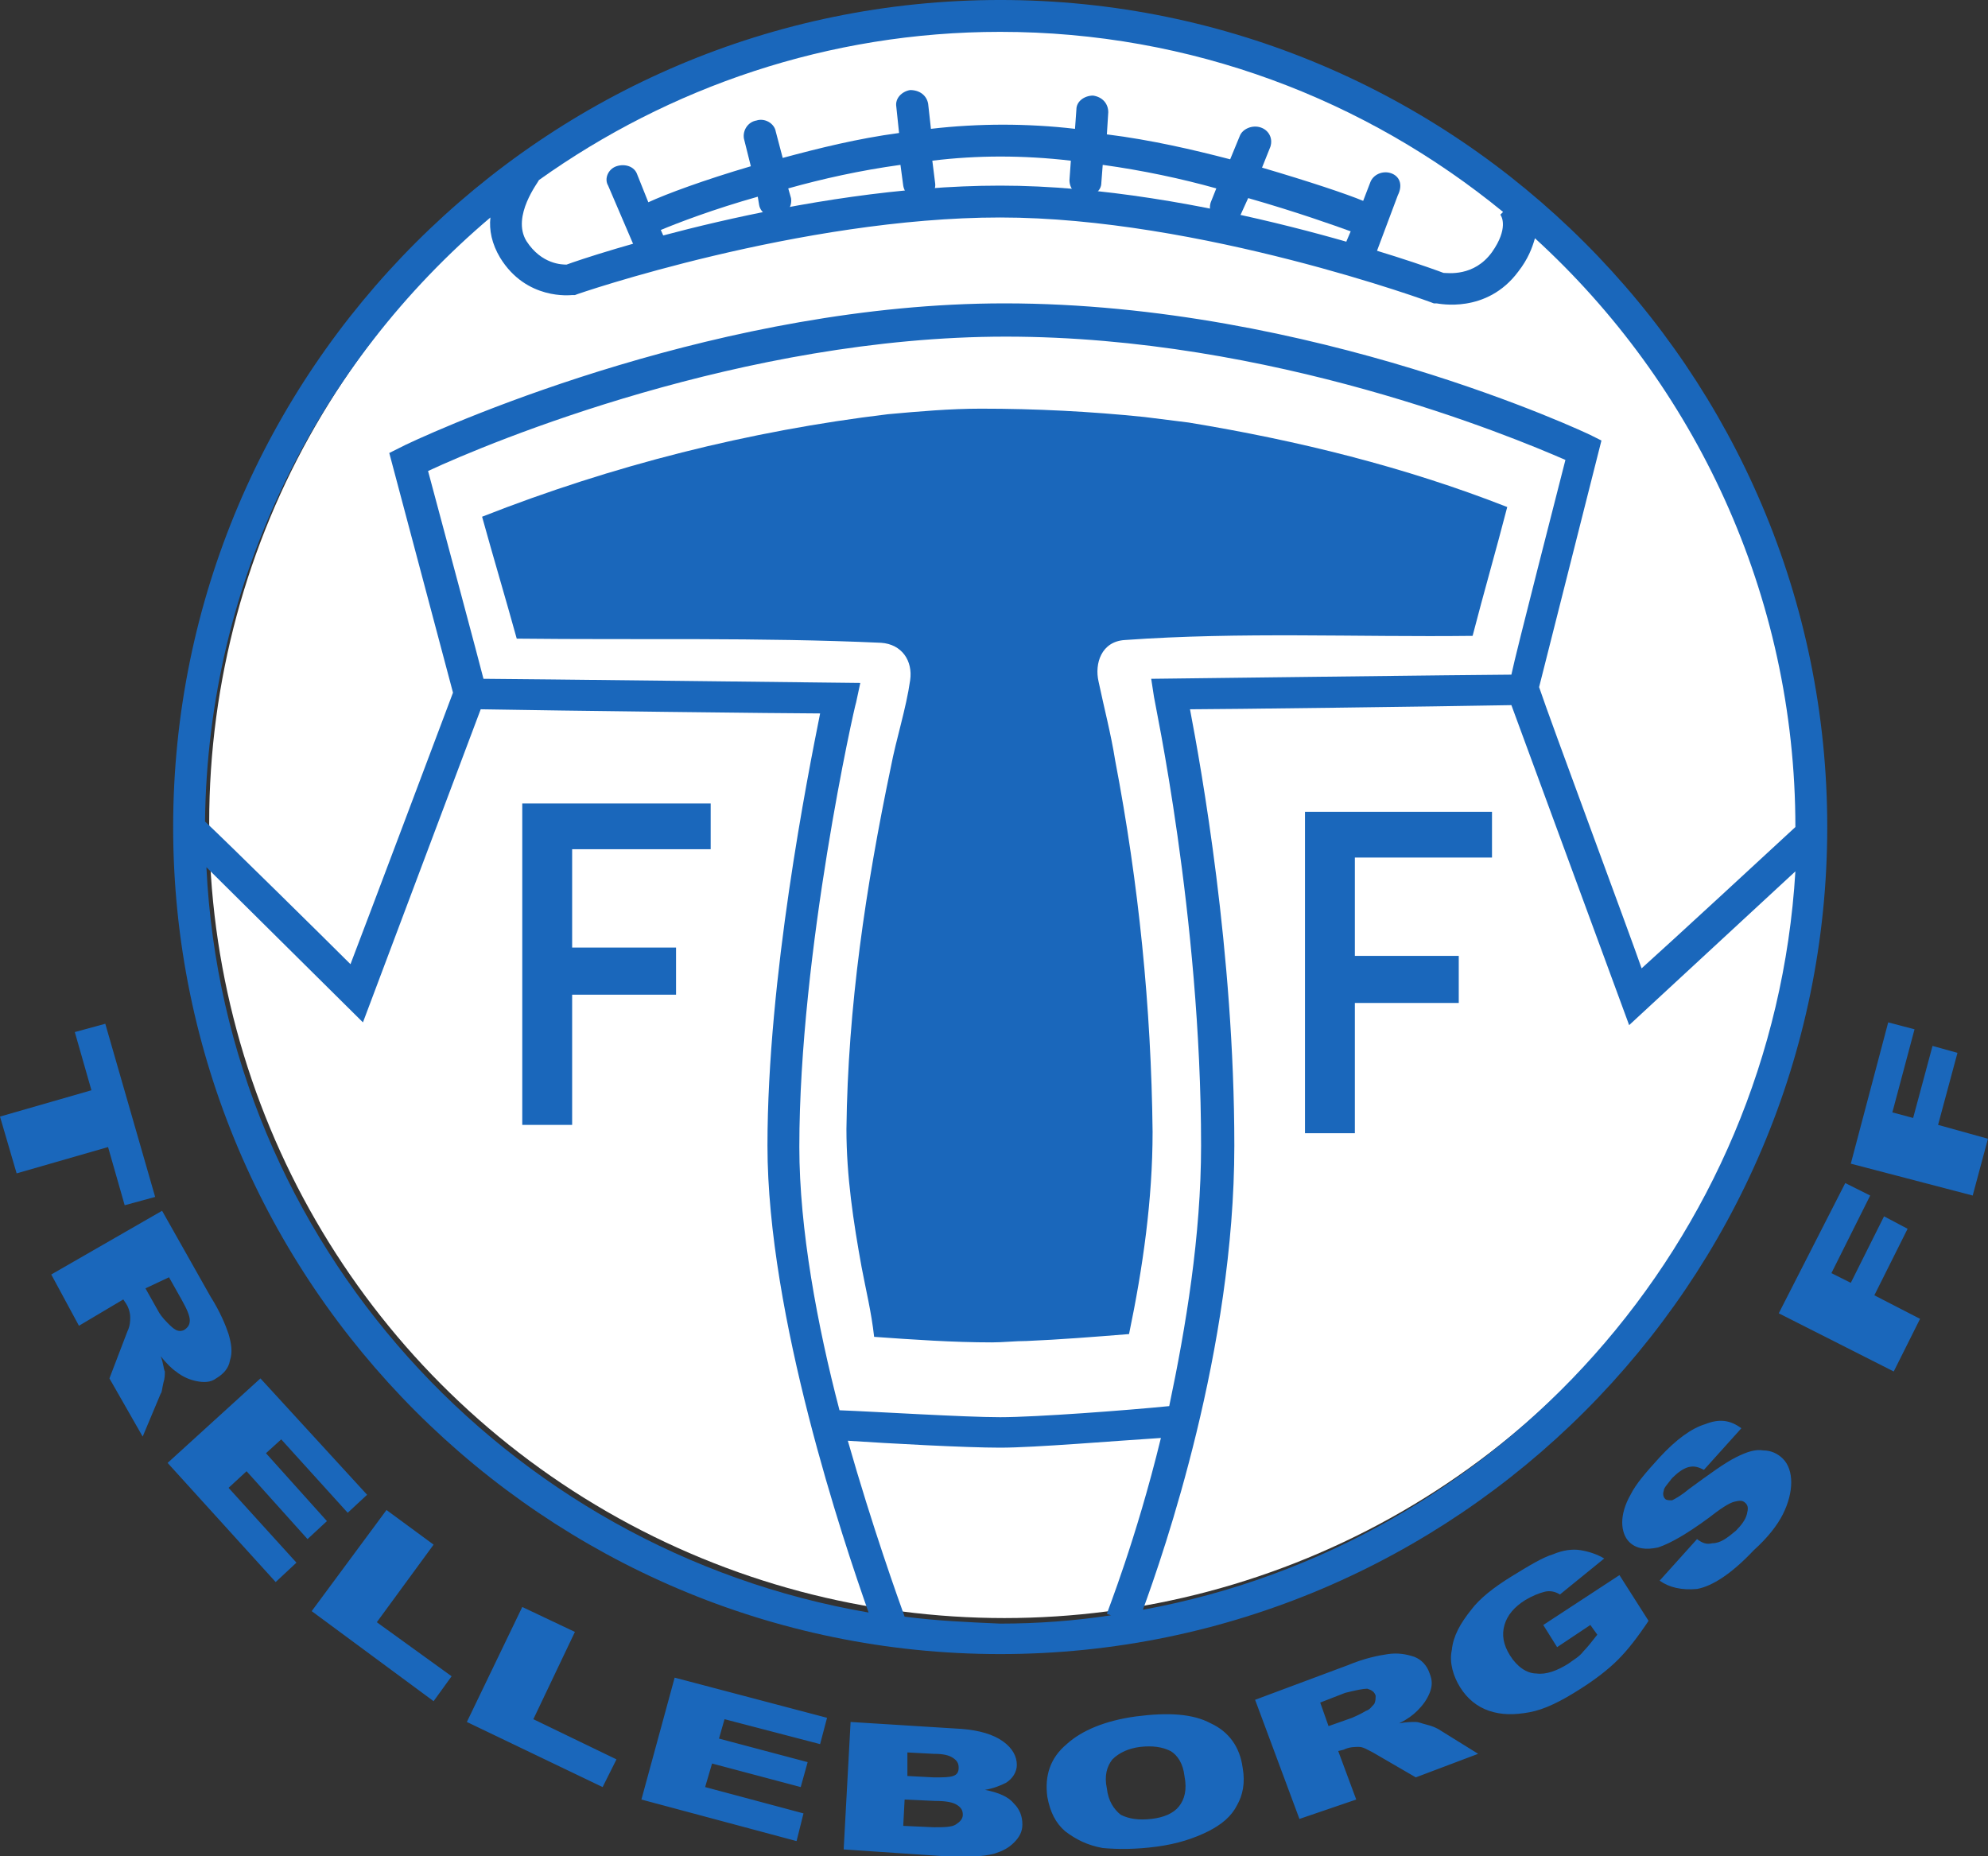 <svg height="298.815" width="320" xmlns="http://www.w3.org/2000/svg"><rect width="100%" height="100%" fill="#333333" stroke="none"/><g transform="translate(-3.026 -27.289) scale(.652)"><circle cx="252.599" cy="245.007" fill="#fff" r="196.314"/><path d="m286.8 439.27c5.131-14.023 22.573-64.298 22.573-114.574 0-47.881-8.209-93.368-10.945-107.733 7.183 0 61.221-.683 79.347-1.025l29.07 79.003 41.041-37.963c-5.472 91.316-73.19 166.216-161.086 182.292m-58.826 1.709c-1.71-4.788-7.866-21.888-14.022-43.436 10.26.685 29.071 1.71 37.621 1.71 8.551 0 28.729-1.71 39.674-2.394-6.156 25.308-13.339 43.094-13.339 43.435l1.026.342c-8.893 1.369-18.127 2.053-27.361 2.053-7.867-.341-15.733-.683-23.599-1.71m-172.374-185.028l38.647 38.306 29.071-77.295c18.468.343 76.269 1.026 83.793 1.026-3.078 15.391-12.997 65.325-12.997 106.708 0 42.067 18.811 97.815 24.967 115.259-89.606-15.392-159.035-91.318-163.481-184.004m233.935-42.067c0 .685 11.629 54.038 11.629 110.812 0 22.231-3.762 44.804-7.866 64.299-10.261 1.025-32.833 2.736-41.726 2.736-8.892 0-30.781-1.369-39.673-1.711-5.472-20.863-9.918-44.804-9.918-64.981 0-48.225 13.68-109.102 14.022-109.787l1.026-4.788c0 0-87.555-1.026-93.027-1.026-1.026-4.104-9.918-37.279-13.681-51.302 15.391-7.182 77.979-33.174 142.62-33.174 65.666 0 124.833 24.625 138.171 30.438-1.367 5.473-12.312 47.882-13.338 53.012-5.813 0-88.922 1.026-88.922 1.026zm-163.823-118.336c-.342 3.078.342 6.498 2.394 9.919 6.498 10.602 17.443 9.234 17.785 9.234h.342.342c.684-.342 55.748-19.153 104.997-19.153 49.25 0 106.365 20.863 107.05 21.205h.342.342c.343 0 12.313 2.735 20.179-7.867 2.395-3.078 3.42-5.813 4.104-8.208 39.331 35.911 64.297 87.897 64.297 145.355-4.787 4.446-31.464 29.071-37.963 34.885-3.078-8.893-22.571-61.221-25.308-69.429l15.39-60.878-2.736-1.368c-.684-.342-68.401-32.491-144.67-32.491-69.086 0-135.437 29.071-147.749 34.885-1.368.684-2.736 1.368-4.104 2.052l15.732 59.168c-3.078 8.21-21.889 58.143-25.309 67.036-6.156-6.156-30.097-29.755-35.911-35.227.684-59.853 28.045-113.207 70.454-149.118m11.971-9.234c32.149-22.915 71.48-36.594 113.89-36.594 47.197 0 90.291 16.757 124.15 44.461l-.684.684c.342.342 2.052 3.42-2.053 9.234-4.446 6.156-10.944 5.13-11.971 5.13-4.445-1.709-59.852-21.546-109.443-21.546-48.907 0-101.577 17.443-107.049 19.495-1.026 0-6.156 0-9.918-5.814-3.762-6.157 3.078-14.708 3.078-15.05zm113.889-44.461c-112.521 0-204.181 91.659-204.181 204.181 0 112.521 91.659 204.18 204.181 204.18 112.522 0 204.181-91.658 204.181-204.18 0-112.522-91.659-204.181-204.181-204.181" fill="#1a67bb"/><path d="M217.372 354.793c-2.052-11.286-3.763-22.572-3.763-34.202.342-30.097 4.789-59.851 10.945-89.265 1.368-7.182 3.762-14.364 4.788-21.546.684-4.788-2.052-8.892-7.182-9.234-30.097-1.368-59.852-.683-89.949-1.026-2.736-9.918-5.814-20.178-8.551-30.097 32.149-12.654 66.008-21.205 100.209-25.308 7.524-.685 15.391-1.369 22.915-1.369 13.681 0 27.02.684 40.357 2.052l10.944 1.369c27.019 4.446 53.354 10.944 78.662 20.862-2.735 10.602-5.813 21.205-8.55 31.807-28.729.342-57.116-1.026-85.845 1.026-5.813.341-7.524 5.814-6.498 10.26 1.367 6.498 3.078 12.996 4.104 19.495 5.814 30.439 8.893 60.877 9.233 91.658 0 16.759-2.394 33.518-5.814 49.935-8.55.684-17.1 1.367-25.308 1.71-2.736 0-5.814.342-8.551.342-9.576 0-19.495-.685-29.07-1.368-.683-6.158-2.051-11.629-3.076-17.101M348.02 84.604c-2.053-.683-4.446.343-5.131 2.395l-1.709 4.446c-4.104-1.71-13.338-4.789-24.968-8.208l2.053-5.13c.685-2.052-.342-4.104-2.394-4.789-2.053-.684-4.446.343-5.131 2.053l-2.394 5.813c-9.234-2.394-19.494-4.788-30.439-6.156l.342-5.472c0-2.052-1.367-3.762-3.762-4.104-2.052 0-4.104 1.368-4.104 3.42l-.343 4.789c-5.813-.685-11.97-1.026-17.784-1.026-5.815 0-11.971.342-17.785 1.026l-.684-6.156c-.342-2.052-2.052-3.42-4.446-3.42-2.052.342-3.762 2.052-3.42 4.104l.685 6.498c-10.26 1.368-19.837 3.763-28.729 6.156l-1.71-6.498c-.342-2.052-2.736-3.42-4.788-2.736-2.052.342-3.42 2.394-3.078 4.446l1.71 6.841c-11.628 3.419-20.862 6.84-25.309 8.893l-2.736-6.841c-.685-2.052-3.078-2.736-5.13-2.052-2.052.684-3.078 3.078-2.052 4.788l7.182 16.758c.684 2.052 3.078 2.735 5.13 2.052 2.052-.685 3.078-3.078 2.052-4.789l-1.368-3.078c4.104-1.709 12.996-5.13 23.941-8.208l.342 2.052c.342 2.052 2.736 3.421 4.789 2.736 2.052-.341 3.419-2.394 3.078-4.446l-.684-2.395c8.55-2.394 17.785-4.446 27.703-5.813l.685 5.13c.342 2.052 2.052 3.42 4.446 3.42 2.052-.342 3.762-2.052 3.42-4.104l-.684-5.473c5.472-.683 11.287-1.025 16.758-1.025 5.814 0 11.629.342 17.442 1.025l-.342 4.789c0 2.052 1.368 3.763 3.763 4.104 2.052 0 4.104-1.368 4.104-3.42l.342-4.446c9.918 1.368 19.494 3.42 28.044 5.813l-1.367 3.421c-.685 2.052.342 4.104 2.394 4.787 2.052.685 4.446-.341 5.13-2.052l1.711-3.762c11.971 3.42 21.546 6.84 25.309 8.208l-1.026 2.395c-.684 2.052.342 4.104 2.395 4.789 2.052.684 4.445-.343 5.13-2.395l5.13-13.68c1.365-2.737.338-4.789-1.713-5.473" fill="#1a67bb"/><path d="M180.092 251.164v-10.944h-46.514v79.346h12.313v-32.149h25.65v-11.628h-25.65v-24.283h34.201M372.986 253.558v-11.287h-46.171v79.347h12.313v-32.149h25.65v-11.628h-25.65v-24.283zM30.634 294.599l12.312 42.752-7.524 2.052-4.104-14.364-22.573 6.498-4.104-14.023 22.573-6.497-4.104-14.365zM40.552 359.923l3.078 5.472c.342.685 1.026 1.711 2.394 3.078.684.685 1.368 1.368 2.052 1.711.684.342 1.368.342 2.052 0 1.026-.685 1.368-1.369 1.368-2.395 0-1.026-.684-2.735-2.052-5.131l-3.078-5.472zm-23.257-3.421 27.361-15.731 11.97 21.205c2.395 3.761 3.763 7.182 4.446 9.234.684 2.394 1.026 4.445.342 6.497-.342 2.053-1.71 3.42-3.42 4.446-1.368 1.026-3.078 1.026-4.788.685-1.71-.341-3.42-1.026-5.13-2.395-1.026-.684-2.395-2.052-3.763-3.762.685 1.71.685 3.078 1.026 3.762 0 .684 0 1.71-.342 2.736-.342 1.368-.342 2.395-.685 2.736l-4.446 10.602-8.208-14.364 4.446-11.628c.684-1.368.684-2.736.684-3.42 0-1.026-.342-2.395-1.026-3.421l-.684-1.026-10.944 6.499zM68.938 382.153l26.335 28.729-4.788 4.447-16.417-18.127-3.762 3.42 15.048 16.759-4.788 4.446-15.048-16.759-4.446 4.104 16.759 18.469-5.13 4.787-26.677-29.412zM100.062 414.645l11.628 8.55-14.022 19.153 18.468 13.338-4.446 6.156-30.097-22.23zM133.579 438.585l12.997 6.156-10.26 21.547 20.521 9.918-3.42 6.841-33.517-16.074zM171.2 456.027l37.621 9.919-1.71 6.498-23.599-6.156-1.368 4.788 21.889 5.814-1.71 6.156-21.888-5.814-1.71 5.814 24.283 6.498-1.71 6.841-38.305-10.261zM228.658 480.311l6.498.343c2.394 0 3.762 0 4.789-.343 1.026-.342 1.368-1.026 1.368-2.052 0-1.026-.342-1.711-1.368-2.394-1.026-.685-2.395-1.026-4.789-1.026l-6.498-.343zm-1.026 12.312 7.524.342c2.394 0 4.446 0 5.472-.684 1.026-.685 1.71-1.368 1.71-2.395 0-1.027-.342-1.709-1.368-2.394-1.026-.685-2.736-1.026-5.472-1.026l-7.524-.342zm-12.997-25.65 27.361 1.71c4.446.342 7.866 1.368 10.261 3.078 2.394 1.709 3.42 3.762 3.42 5.813 0 1.71-1.026 3.421-2.735 4.447-1.369.683-3.079 1.367-5.131 1.709 3.42.685 5.813 1.71 7.183 3.421 1.367 1.367 2.052 3.078 2.052 5.13 0 1.71-.685 3.078-2.052 4.446-1.369 1.367-2.736 2.052-4.789 2.736-1.368.342-3.078.683-5.472.683-3.42 0-5.473 0-6.499 0l-25.309-1.709zM277.907 483.389c.342 3.078 1.711 5.13 3.42 6.498 2.052 1.026 4.447 1.368 7.525 1.026 3.078-.342 5.472-1.368 6.839-3.078 1.369-1.71 2.053-4.104 1.369-7.524-.343-3.078-1.711-5.13-3.421-6.156-2.052-1.025-4.446-1.367-7.524-1.025-2.736.341-5.13 1.367-6.84 3.077-1.368 1.71-2.052 4.104-1.368 7.182m-14.706 2.051c-.685-5.13.684-9.575 4.787-12.995 3.763-3.421 9.577-5.814 17.102-6.841 7.866-1.026 14.022-.685 18.469 1.71 4.445 2.053 7.182 5.814 7.866 10.944.684 3.763 0 6.841-1.369 9.234-1.367 2.736-3.761 4.788-7.182 6.499-3.42 1.709-7.524 3.078-12.654 3.761-5.13.685-9.576.685-13.338.343-3.763-.685-6.498-2.052-9.234-4.104-2.395-2.053-3.763-4.788-4.447-8.551M332.629 467.998l5.814-2.052c.685-.342 1.71-.685 3.42-1.711 1.025-.341 1.368-1.025 2.052-1.709.343-.685.343-1.368.343-2.052-.343-1.026-1.026-1.369-2.052-1.711-1.026 0-2.736.342-5.473 1.026l-6.156 2.394zm-7.183 22.915-10.943-29.413 22.914-8.551c4.104-1.709 7.524-2.394 9.919-2.735 2.394-.343 4.446 0 6.498.684 1.71.685 3.078 2.052 3.763 4.105.683 1.709.683 3.077 0 4.787-.685 1.71-1.711 3.078-3.078 4.445-1.026 1.026-2.396 2.053-4.447 3.078 1.711-.341 3.078-.341 4.104-.341.685 0 1.368.341 2.736.684 1.367.342 2.052.684 2.736 1.026l9.918 6.156-15.391 5.813-10.603-6.156c-1.367-.684-2.394-1.367-3.42-1.367-1.025 0-2.395 0-3.762.684l-1.368.342 4.446 11.971zM389.061 448.504l-3.42-5.472 18.811-12.313 7.183 11.286c-2.737 4.104-5.131 7.182-7.524 9.576-2.395 2.394-5.473 4.787-9.234 7.182-4.788 3.078-8.893 5.131-12.654 5.814-3.761.683-6.84.684-9.918-.343-3.078-1.025-5.472-3.077-7.183-5.813-1.71-2.736-2.736-6.156-2.052-9.235.342-3.419 2.052-6.497 4.788-9.917 2.052-2.736 5.472-5.473 9.918-8.208 4.446-2.737 7.866-4.789 10.26-5.474 2.395-1.024 4.789-1.367 6.841-1.024 2.052.342 4.104 1.024 5.813 2.052l-10.943 8.892c-1.026-.684-2.394-1.026-3.763-.684-1.367.342-3.078 1.025-4.787 2.053-2.736 1.709-4.447 3.761-5.131 6.156-.684 2.394-.342 4.787 1.368 7.523 1.71 2.736 4.104 4.446 6.498 4.446 2.395.342 5.13-.685 7.866-2.395 1.368-1.025 2.735-1.71 3.762-3.078 1.026-1.025 2.052-2.395 3.421-4.104l-1.711-2.395zM414.37 432.087l9.234-10.26c1.367 1.025 2.394 1.367 3.761 1.025 2.053 0 3.763-1.367 5.814-3.078 1.369-1.367 2.395-2.736 2.736-4.104.342-1.368.342-2.053-.342-2.736-.684-.683-1.368-.684-2.736-.342-1.368.342-3.419 1.71-6.498 4.104-5.131 3.763-9.234 6.156-12.312 7.183-3.079.685-5.473.343-7.183-1.368-1.025-1.025-1.71-2.736-1.71-4.788 0-2.052.685-4.445 2.052-6.84 1.368-2.736 3.762-5.473 7.183-9.235 4.104-4.445 7.865-7.182 11.286-8.207 3.42-1.368 6.156-1.026 8.892 1.025l-9.234 10.26c-1.368-.683-2.394-1.024-3.762-.683-1.368.341-2.736 1.367-4.104 2.735-1.026 1.368-2.053 2.395-2.053 3.078-.343 1.025 0 1.71.342 2.052.342.343 1.026.343 1.711.343.683-.343 2.052-1.026 4.104-2.736 5.131-3.763 8.892-6.498 11.628-7.867 2.736-1.367 4.789-2.052 6.841-1.709 1.71 0 3.42.685 4.788 2.052 1.368 1.368 2.052 3.42 2.052 5.814 0 2.394-.684 5.131-2.052 7.866-1.368 2.736-3.762 5.814-7.182 8.893-5.473 5.814-10.261 8.893-14.022 9.576-3.762.34-6.84-.342-9.234-2.053M443.782 366.079l16.416-32.149 6.156 3.078-9.576 19.153 4.789 2.394 8.208-16.416 5.814 3.077-8.209 16.417 11.286 5.814-6.498 12.996zM461.567 329.143l9.234-34.886 6.498 1.71-5.473 20.521 5.131 1.368 4.787-17.785 6.157 1.711-4.788 17.784 12.313 3.421-3.763 14.021z" fill="#1a67bb"/></g></svg>